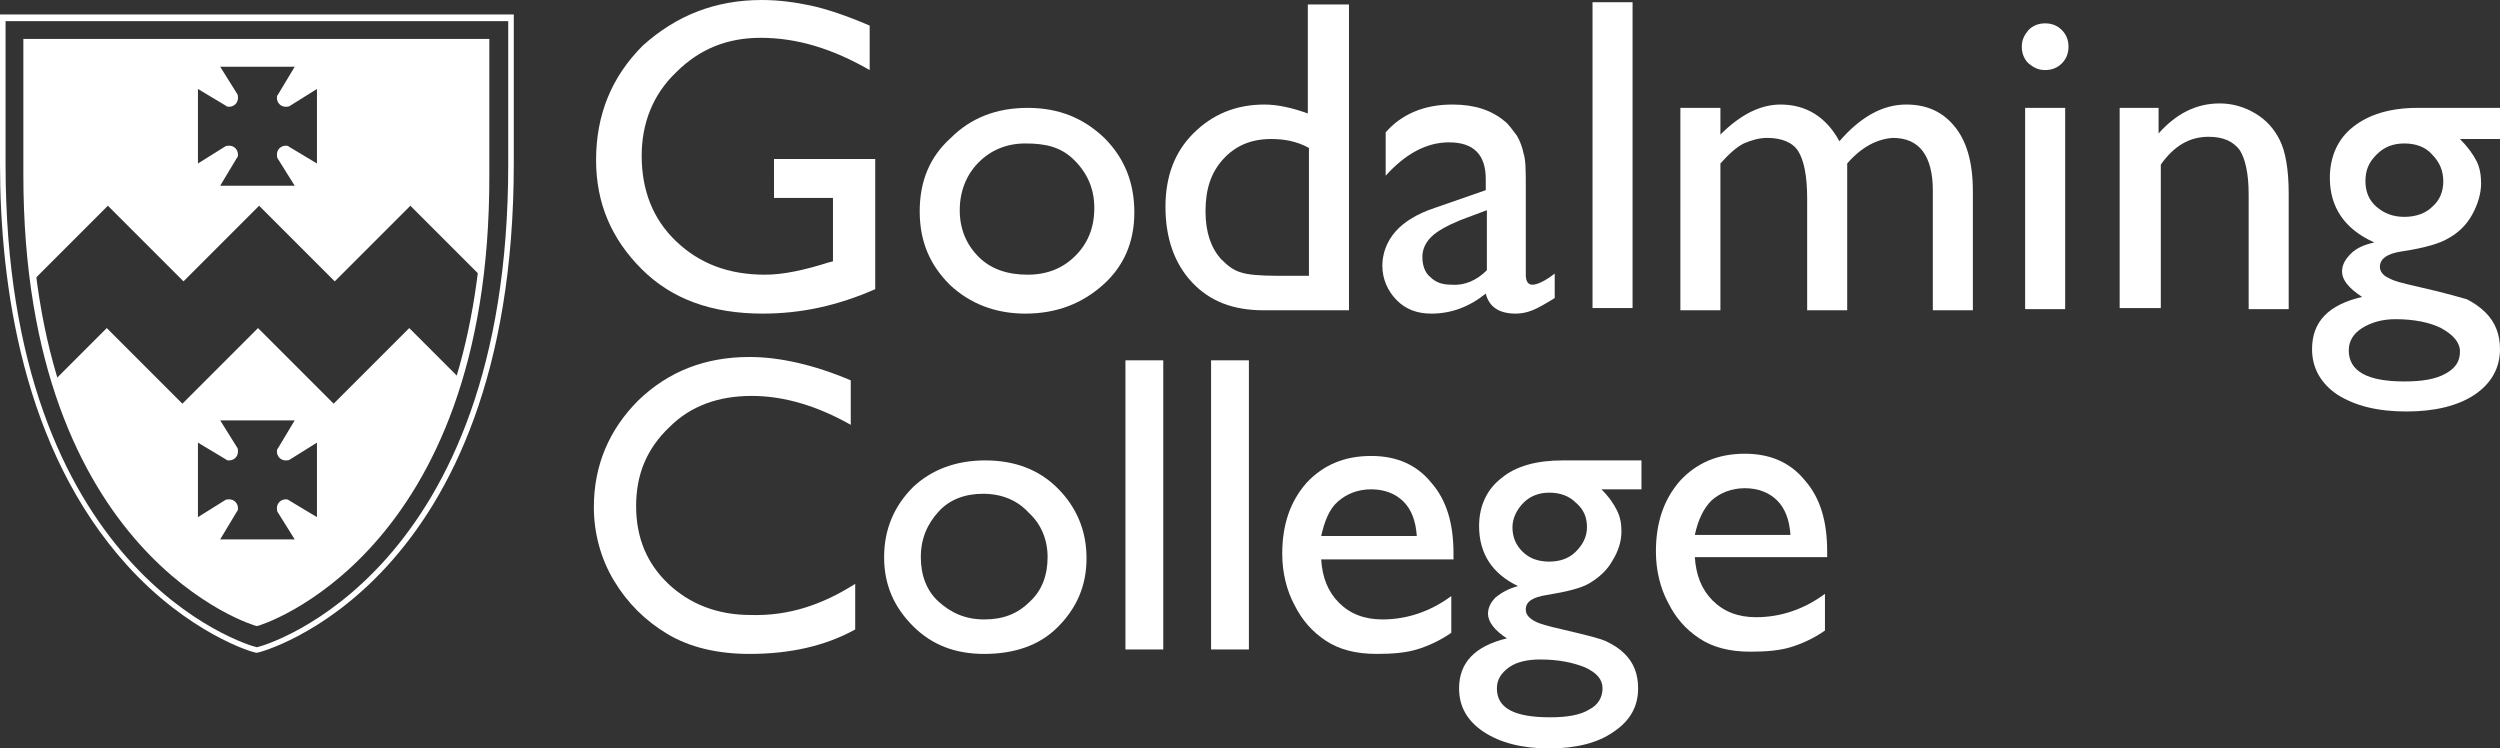 <?xml version="1.0" encoding="utf-8"?>
<!-- Generator: Adobe Illustrator 25.2.3, SVG Export Plug-In . SVG Version: 6.00 Build 0)  -->
<svg version="1.1" id="Layer_1" xmlns="http://www.w3.org/2000/svg" xmlns:xlink="http://www.w3.org/1999/xlink" x="0px" y="0px"
	 viewBox="0 0 224.8 67.3" style="enable-background:new 0 0 224.8 67.3;" xml:space="preserve">
<rect x="0" y="0" width="224.8" height="67.3" fill="#333333" stroke="none"/>
<style type="text/css">
	.st0{fill:#FFFFFF;}
</style>
<path class="st0" d="M28.5,8.2v5.9v0.6L26,13.2l0,0c0,0,0,0,0,0c-0.1-0.1-0.2-0.1-0.3-0.1v0c-0.4,0-0.8,0.3-0.8,0.8
	c0,0.1,0,0.3,0.1,0.4l0,0l1.5,2.4h-0.2h-5.9h-0.6l1.5-2.5l0,0c0,0,0,0,0,0c0.1-0.1,0.1-0.2,0.1-0.3c0-0.4-0.3-0.8-0.8-0.8l0,0
	c-0.1,0-0.3,0-0.4,0.1l0,0l-2.4,1.5v-0.2V8.6V8l2.5,1.5l0,0c0,0,0,0,0,0c0.1,0.1,0.2,0.1,0.3,0.1l0,0c0.4,0,0.8-0.3,0.8-0.8
	c0-0.1,0-0.3-0.1-0.4l0,0L19.8,6H20h5.9h0.6L25,8.5l0,0c0,0,0,0,0,0c-0.1,0.1-0.1,0.2-0.1,0.3c0,0.4,0.3,0.8,0.8,0.8
	c0.1,0,0.3,0,0.4-0.1l0,0L28.5,8V8.2z M2.4,3.8v11.9c0,3.4,0.2,6.6,0.6,9.5l6.7-6.7l6.8,6.8l6.8-6.8l6.8,6.8l6.8-6.8l6.4,6.4
	c0.4-2.8,0.6-5.9,0.6-9.3V3.8H2.4z"/>
<path class="st0" d="M2.7,4v11.6c0,33.1,19.4,39.7,20.4,40c0.5-0.1,5.4-1.8,10.4-7.5c8.3-9.6,10-23,10-32.5V4H2.7z M23.1,56.3
	c-0.2,0-21-6.2-21-40.6V3.5h41.9v12.2C44.1,50,23.3,56.3,23.1,56.3"/>
<path class="st0" d="M0.5,1.9v12.9c0,36.6,21.6,43.2,22.6,43.4c1-0.2,22.6-6.7,22.6-43.4V1.9H0.5z M23.1,58.7
	c-0.4,0-6.2-1.8-11.7-7.9C2,40.4,0,25.5,0,14.7V1.3h46.2v13.4C46.2,52.7,23.4,58.7,23.1,58.7"/>
<path class="st0" d="M28.5,40v5.9v0.6L26,45l0,0c0,0,0,0,0,0c-0.1-0.1-0.2-0.1-0.3-0.1v0c-0.4,0-0.8,0.3-0.8,0.8
	c0,0.1,0,0.3,0.1,0.4l0,0l1.5,2.4h-0.2h-5.9h-0.6l1.5-2.5l0,0c0,0,0,0,0,0c0.1-0.1,0.1-0.2,0.1-0.3c0-0.4-0.3-0.8-0.8-0.8v0
	c-0.1,0-0.3,0-0.4,0.1l0,0l-2.4,1.5v-0.2v-5.9v-0.6l2.5,1.5l0,0c0,0,0,0,0,0c0.1,0.1,0.2,0.1,0.3,0.1v0c0.4,0,0.8-0.3,0.8-0.8
	c0-0.1,0-0.3-0.1-0.4l0,0l-1.5-2.4H20h5.9h0.6L25,40.3l0,0c0,0,0,0,0,0c-0.1,0.1-0.1,0.2-0.1,0.3c0,0.4,0.3,0.8,0.8,0.8
	c0.1,0,0.3,0,0.4-0.1l0,0l2.4-1.5V40z M36.8,29.5l-6.8,6.8l-6.8-6.8l-6.8,6.8l-6.8-6.8l-4.7,4.7C10.4,52.1,22.9,56,23.1,56
	c0.2,0,12.8-4,18.2-22L36.8,29.5z"/>
<path class="st0" d="M69.5,14.3h9.2V26c-3.4,1.5-6.7,2.2-10.1,2.2c-4.6,0-8.2-1.3-10.9-4c-2.7-2.7-4.1-5.9-4.1-9.8
	c0-4.1,1.4-7.5,4.2-10.3C60.8,1.4,64.3,0,68.5,0c1.5,0,3,0.2,4.4,0.5c1.4,0.3,3.2,0.9,5.3,1.8v4c-3.3-1.9-6.5-2.9-9.8-2.9
	c-3,0-5.5,1-7.6,3.1c-2.1,2-3.1,4.6-3.1,7.5c0,3.1,1,5.7,3.1,7.7c2.1,2,4.7,3,8,3c1.6,0,3.5-0.4,5.7-1.1l0.4-0.1v-5.7h-5.3V14.3z"/>
<path class="st0" d="M92.2,12.9c-1.7,0-3.1,0.6-4.2,1.7c-1.1,1.1-1.7,2.6-1.7,4.3c0,1.7,0.6,3.1,1.7,4.2c1.1,1.1,2.6,1.6,4.4,1.6
	c1.8,0,3.2-0.6,4.3-1.7c1.1-1.1,1.7-2.5,1.7-4.3c0-1.7-0.6-3.1-1.8-4.3S94,12.9,92.2,12.9 M92.4,9.7c2.8,0,5,0.9,6.9,2.7
	c1.8,1.8,2.7,4,2.7,6.7c0,2.6-0.9,4.8-2.8,6.5c-1.9,1.7-4.2,2.6-7,2.6c-2.7,0-5-0.9-6.8-2.6c-1.8-1.8-2.7-3.9-2.7-6.6
	c0-2.7,0.9-4.9,2.8-6.6C87.3,10.6,89.6,9.7,92.4,9.7"/>
<path class="st0" d="M117.7,24.8V13.3c-1.1-0.6-2.2-0.8-3.4-0.8c-1.8,0-3.2,0.6-4.3,1.8c-1.1,1.2-1.6,2.7-1.6,4.7
	c0,1.9,0.5,3.3,1.4,4.3c0.6,0.6,1.1,1,1.8,1.2c0.6,0.2,1.7,0.3,3.3,0.3H117.7z M117.7,0.4h3.6v27.5h-7.7c-2.7,0-4.8-0.8-6.4-2.5
	s-2.4-4-2.4-6.8c0-2.7,0.8-4.9,2.5-6.6c1.7-1.7,3.8-2.6,6.4-2.6c1.2,0,2.5,0.3,3.9,0.8V0.4z"/>
<path class="st0" d="M133.7,24.3v-5.4l-2.4,0.9c-1.2,0.5-2.1,1-2.6,1.5c-0.5,0.5-0.8,1.1-0.8,1.8c0,0.7,0.2,1.4,0.7,1.8
	c0.5,0.5,1.1,0.7,1.9,0.7C131.7,25.7,132.8,25.2,133.7,24.3 M137.2,17v7.7c0,0.6,0.2,0.9,0.6,0.9c0.4,0,1.1-0.3,2-1v2.2
	c-0.8,0.5-1.5,0.9-2,1.1s-1,0.3-1.5,0.3c-1.5,0-2.4-0.6-2.7-1.8c-1.5,1.2-3.1,1.8-4.9,1.8c-1.3,0-2.3-0.4-3.1-1.2
	c-0.8-0.8-1.3-1.9-1.3-3.1c0-1.1,0.4-2.2,1.2-3.1c0.8-0.9,2-1.6,3.5-2.1l4.6-1.6v-1c0-2.2-1.1-3.3-3.3-3.3c-2,0-3.9,1-5.7,3v-3.9
	c1.4-1.6,3.4-2.5,6-2.5c2,0,3.5,0.5,4.7,1.5c0.4,0.3,0.7,0.8,1.1,1.3c0.3,0.5,0.5,1.1,0.6,1.6C137.2,14.4,137.2,15.4,137.2,17"/>
<path class="st0" d="M166.1,14.7v13.2h-3.6V17.8c0-2-0.3-3.4-0.8-4.2c-0.5-0.8-1.5-1.2-2.8-1.2c-0.7,0-1.4,0.2-2.1,0.5
	c-0.6,0.3-1.3,0.9-2.1,1.8v13.2h-3.6V9.7h3.6v2.4c1.8-1.8,3.6-2.7,5.4-2.7c2.3,0,4.1,1.1,5.3,3.3c1.9-2.2,3.9-3.3,6-3.3
	c1.8,0,3.2,0.6,4.3,1.9c1.1,1.3,1.7,3.2,1.7,5.9v10.7h-3.6V17.1c0-1.5-0.3-2.7-0.9-3.5c-0.6-0.8-1.5-1.2-2.7-1.2
	C168.8,12.5,167.4,13.2,166.1,14.7"/>
<path class="st0" d="M182.1,9.7h3.6v18.1h-3.6V9.7z M183.9,2.1c0.6,0,1.1,0.2,1.5,0.6c0.4,0.4,0.6,0.9,0.6,1.5
	c0,0.6-0.2,1.1-0.6,1.5c-0.4,0.4-0.9,0.6-1.5,0.6c-0.6,0-1-0.2-1.5-0.6c-0.4-0.4-0.6-0.9-0.6-1.5c0-0.6,0.2-1,0.6-1.5
	C182.8,2.3,183.3,2.1,183.9,2.1"/>
<path class="st0" d="M194.1,9.7V12c1.6-1.8,3.4-2.7,5.5-2.7c1.1,0,2.2,0.3,3.2,0.9c1,0.6,1.7,1.4,2.2,2.4s0.8,2.6,0.8,4.8v10.4h-3.6
	V17.5c0-1.9-0.3-3.2-0.8-4c-0.6-0.8-1.5-1.2-2.8-1.2c-1.7,0-3.1,0.8-4.3,2.5v12.9h-3.7V9.7H194.1z"/>
<path class="st0" d="M216.2,12.9c-1,0-1.8,0.3-2.5,1c-0.7,0.7-1,1.4-1,2.4c0,0.9,0.3,1.7,1,2.3c0.7,0.6,1.5,0.9,2.5,0.9
	c1,0,1.9-0.3,2.5-0.9c0.7-0.6,1-1.4,1-2.3c0-0.9-0.3-1.7-1-2.4C218.1,13.2,217.2,12.9,216.2,12.9 M215.4,28.7c-1.2,0-2.2,0.3-3,0.8
	c-0.8,0.5-1.2,1.2-1.2,2c0,1.9,1.7,2.8,5,2.8c1.6,0,2.8-0.2,3.7-0.7c0.9-0.5,1.3-1.1,1.3-2c0-0.8-0.6-1.5-1.7-2.1
	C218.5,29,217.1,28.7,215.4,28.7 M209.5,16c0-1.9,0.7-3.5,2.1-4.6c1.4-1.1,3.3-1.7,5.8-1.7h7.5v2.8h-3.7c0.7,0.7,1.2,1.4,1.5,2
	c0.3,0.6,0.4,1.3,0.4,2c0,0.9-0.3,1.9-0.8,2.8c-0.5,0.9-1.2,1.6-2.1,2.1c-0.8,0.5-2.2,0.9-4.2,1.2c-1.4,0.2-2,0.7-2,1.4
	c0,0.4,0.3,0.8,0.8,1c0.5,0.3,1.4,0.5,2.7,0.8c2.2,0.5,3.6,0.9,4.3,1.1c0.6,0.3,1.2,0.7,1.7,1.2c0.9,0.9,1.3,2,1.3,3.3
	c0,1.7-0.8,3.1-2.3,4.1c-1.5,1-3.6,1.5-6.1,1.5c-2.6,0-4.6-0.5-6.2-1.5c-1.5-1-2.3-2.4-2.3-4.1c0-2.5,1.5-4,4.5-4.7
	c-1.2-0.8-1.8-1.5-1.8-2.3c0-0.6,0.3-1.1,0.8-1.6c0.5-0.5,1.2-0.8,2.1-1C210.8,20.6,209.5,18.6,209.5,16"/>
<path class="st0" d="M76.9,52.5v4.1c-2.7,1.5-5.9,2.2-9.5,2.2c-2.9,0-5.4-0.6-7.4-1.8c-2-1.2-3.6-2.8-4.8-4.8
	c-1.2-2-1.8-4.3-1.8-6.6c0-3.8,1.4-7,4-9.6c2.7-2.6,6-3.9,10-3.9c2.7,0,5.8,0.7,9.1,2.1v4c-3-1.7-6-2.6-8.9-2.6
	c-3,0-5.5,0.9-7.4,2.8c-2,1.9-3,4.2-3,7.1c0,2.9,1,5.2,2.9,7s4.4,2.8,7.4,2.8C70.9,55.4,73.9,54.4,76.9,52.5"/>
<path class="st0" d="M88.4,44.4c-1.6,0-3,0.5-4,1.6c-1,1.1-1.6,2.4-1.6,4.1c0,1.6,0.5,3,1.6,4c1.1,1,2.4,1.6,4.1,1.6
	c1.7,0,3-0.5,4.1-1.6c1.1-1,1.6-2.4,1.6-4c0-1.6-0.6-3-1.7-4C91.5,45,90.1,44.4,88.4,44.4 M88.6,41.4c2.6,0,4.8,0.8,6.5,2.5
	c1.7,1.7,2.6,3.8,2.6,6.3c0,2.5-0.9,4.5-2.6,6.2s-4,2.4-6.6,2.4c-2.6,0-4.7-0.8-6.4-2.5c-1.7-1.7-2.6-3.7-2.6-6.2
	c0-2.5,0.9-4.6,2.6-6.3C83.8,42.2,86,41.4,88.6,41.4"/>
<path class="st0" d="M118.8,48.2h8.6c-0.1-1.4-0.5-2.4-1.2-3.1c-0.7-0.7-1.7-1.1-2.9-1.1s-2.2,0.4-3,1.1S119.1,46.9,118.8,48.2
	 M130.8,50.3h-12c0.1,1.6,0.6,2.9,1.6,3.9c1,1,2.3,1.5,3.9,1.5c2.2,0,4.3-0.7,6.2-2.1v3.3c-1,0.7-2.1,1.2-3.1,1.5
	c-1,0.3-2.2,0.4-3.6,0.4c-1.9,0-3.4-0.4-4.6-1.2c-1.2-0.8-2.1-1.8-2.8-3.2c-0.7-1.3-1.1-2.9-1.1-4.6c0-2.6,0.7-4.7,2.2-6.4
	c1.5-1.6,3.4-2.4,5.8-2.4c2.3,0,4.1,0.8,5.4,2.4c1.4,1.6,2,3.7,2,6.4V50.3z"/>
<path class="st0" d="M139.3,44.3c-0.9,0-1.7,0.3-2.3,0.9c-0.6,0.6-1,1.4-1,2.2c0,0.9,0.3,1.6,0.9,2.2s1.4,0.9,2.4,0.9
	c1,0,1.8-0.3,2.4-0.9c0.6-0.6,1-1.3,1-2.2c0-0.9-0.3-1.6-1-2.2C141.1,44.6,140.3,44.3,139.3,44.3 M138.5,59.3
	c-1.1,0-2.1,0.2-2.8,0.7c-0.7,0.5-1.1,1.1-1.1,1.9c0,1.8,1.6,2.6,4.8,2.6c1.5,0,2.7-0.2,3.5-0.7c0.8-0.4,1.2-1.1,1.2-1.9
	c0-0.8-0.5-1.4-1.6-1.9C141.5,59.6,140.2,59.3,138.5,59.3 M133,47.3c0-1.8,0.7-3.3,2-4.3c1.3-1.1,3.2-1.6,5.5-1.6h7.1v2.6H144
	c0.7,0.7,1.1,1.3,1.4,1.9c0.3,0.6,0.4,1.2,0.4,1.9c0,0.9-0.3,1.8-0.8,2.6c-0.5,0.9-1.2,1.5-2,2c-0.8,0.5-2.1,0.8-3.9,1.1
	c-1.3,0.2-1.9,0.6-1.9,1.3c0,0.4,0.2,0.7,0.7,1c0.5,0.3,1.3,0.5,2.6,0.8c2.1,0.5,3.4,0.8,4,1.1c0.6,0.3,1.1,0.6,1.6,1.1
	c0.8,0.8,1.2,1.8,1.2,3.1c0,1.6-0.7,2.9-2.2,3.9c-1.4,1-3.4,1.5-5.8,1.5c-2.4,0-4.4-0.5-5.9-1.5c-1.5-1-2.2-2.3-2.2-3.9
	c0-2.3,1.4-3.8,4.3-4.5c-1.1-0.7-1.7-1.5-1.7-2.2c0-0.5,0.2-1,0.7-1.5c0.5-0.4,1.2-0.8,2-1C134.2,51.6,133,49.8,133,47.3"/>
<rect x="143.2" y="0.2" class="st0" width="3.6" height="27.5"/>
<rect x="101.2" y="32.4" class="st0" width="3.4" height="26"/>
<rect x="108.9" y="32.4" class="st0" width="3.4" height="26"/>
<g>
	<path class="st0" d="M152.4,48.1h8.6c-0.1-1.4-0.5-2.4-1.2-3.1c-0.7-0.7-1.7-1.1-2.9-1.1s-2.2,0.4-3,1.1
		C153.2,45.7,152.7,46.7,152.4,48.1 M164.4,50.1h-12c0.1,1.6,0.6,2.9,1.6,3.9c1,1,2.3,1.5,3.9,1.5c2.2,0,4.3-0.7,6.2-2.1v3.3
		c-1,0.7-2.1,1.2-3.1,1.5c-1,0.3-2.2,0.4-3.6,0.4c-1.9,0-3.4-0.4-4.6-1.2c-1.2-0.8-2.1-1.8-2.8-3.2c-0.7-1.3-1.1-2.9-1.1-4.6
		c0-2.6,0.7-4.7,2.2-6.4c1.5-1.6,3.4-2.4,5.8-2.4c2.3,0,4.1,0.8,5.4,2.4c1.4,1.6,2,3.7,2,6.4V50.1z"/>
</g>
</svg>
